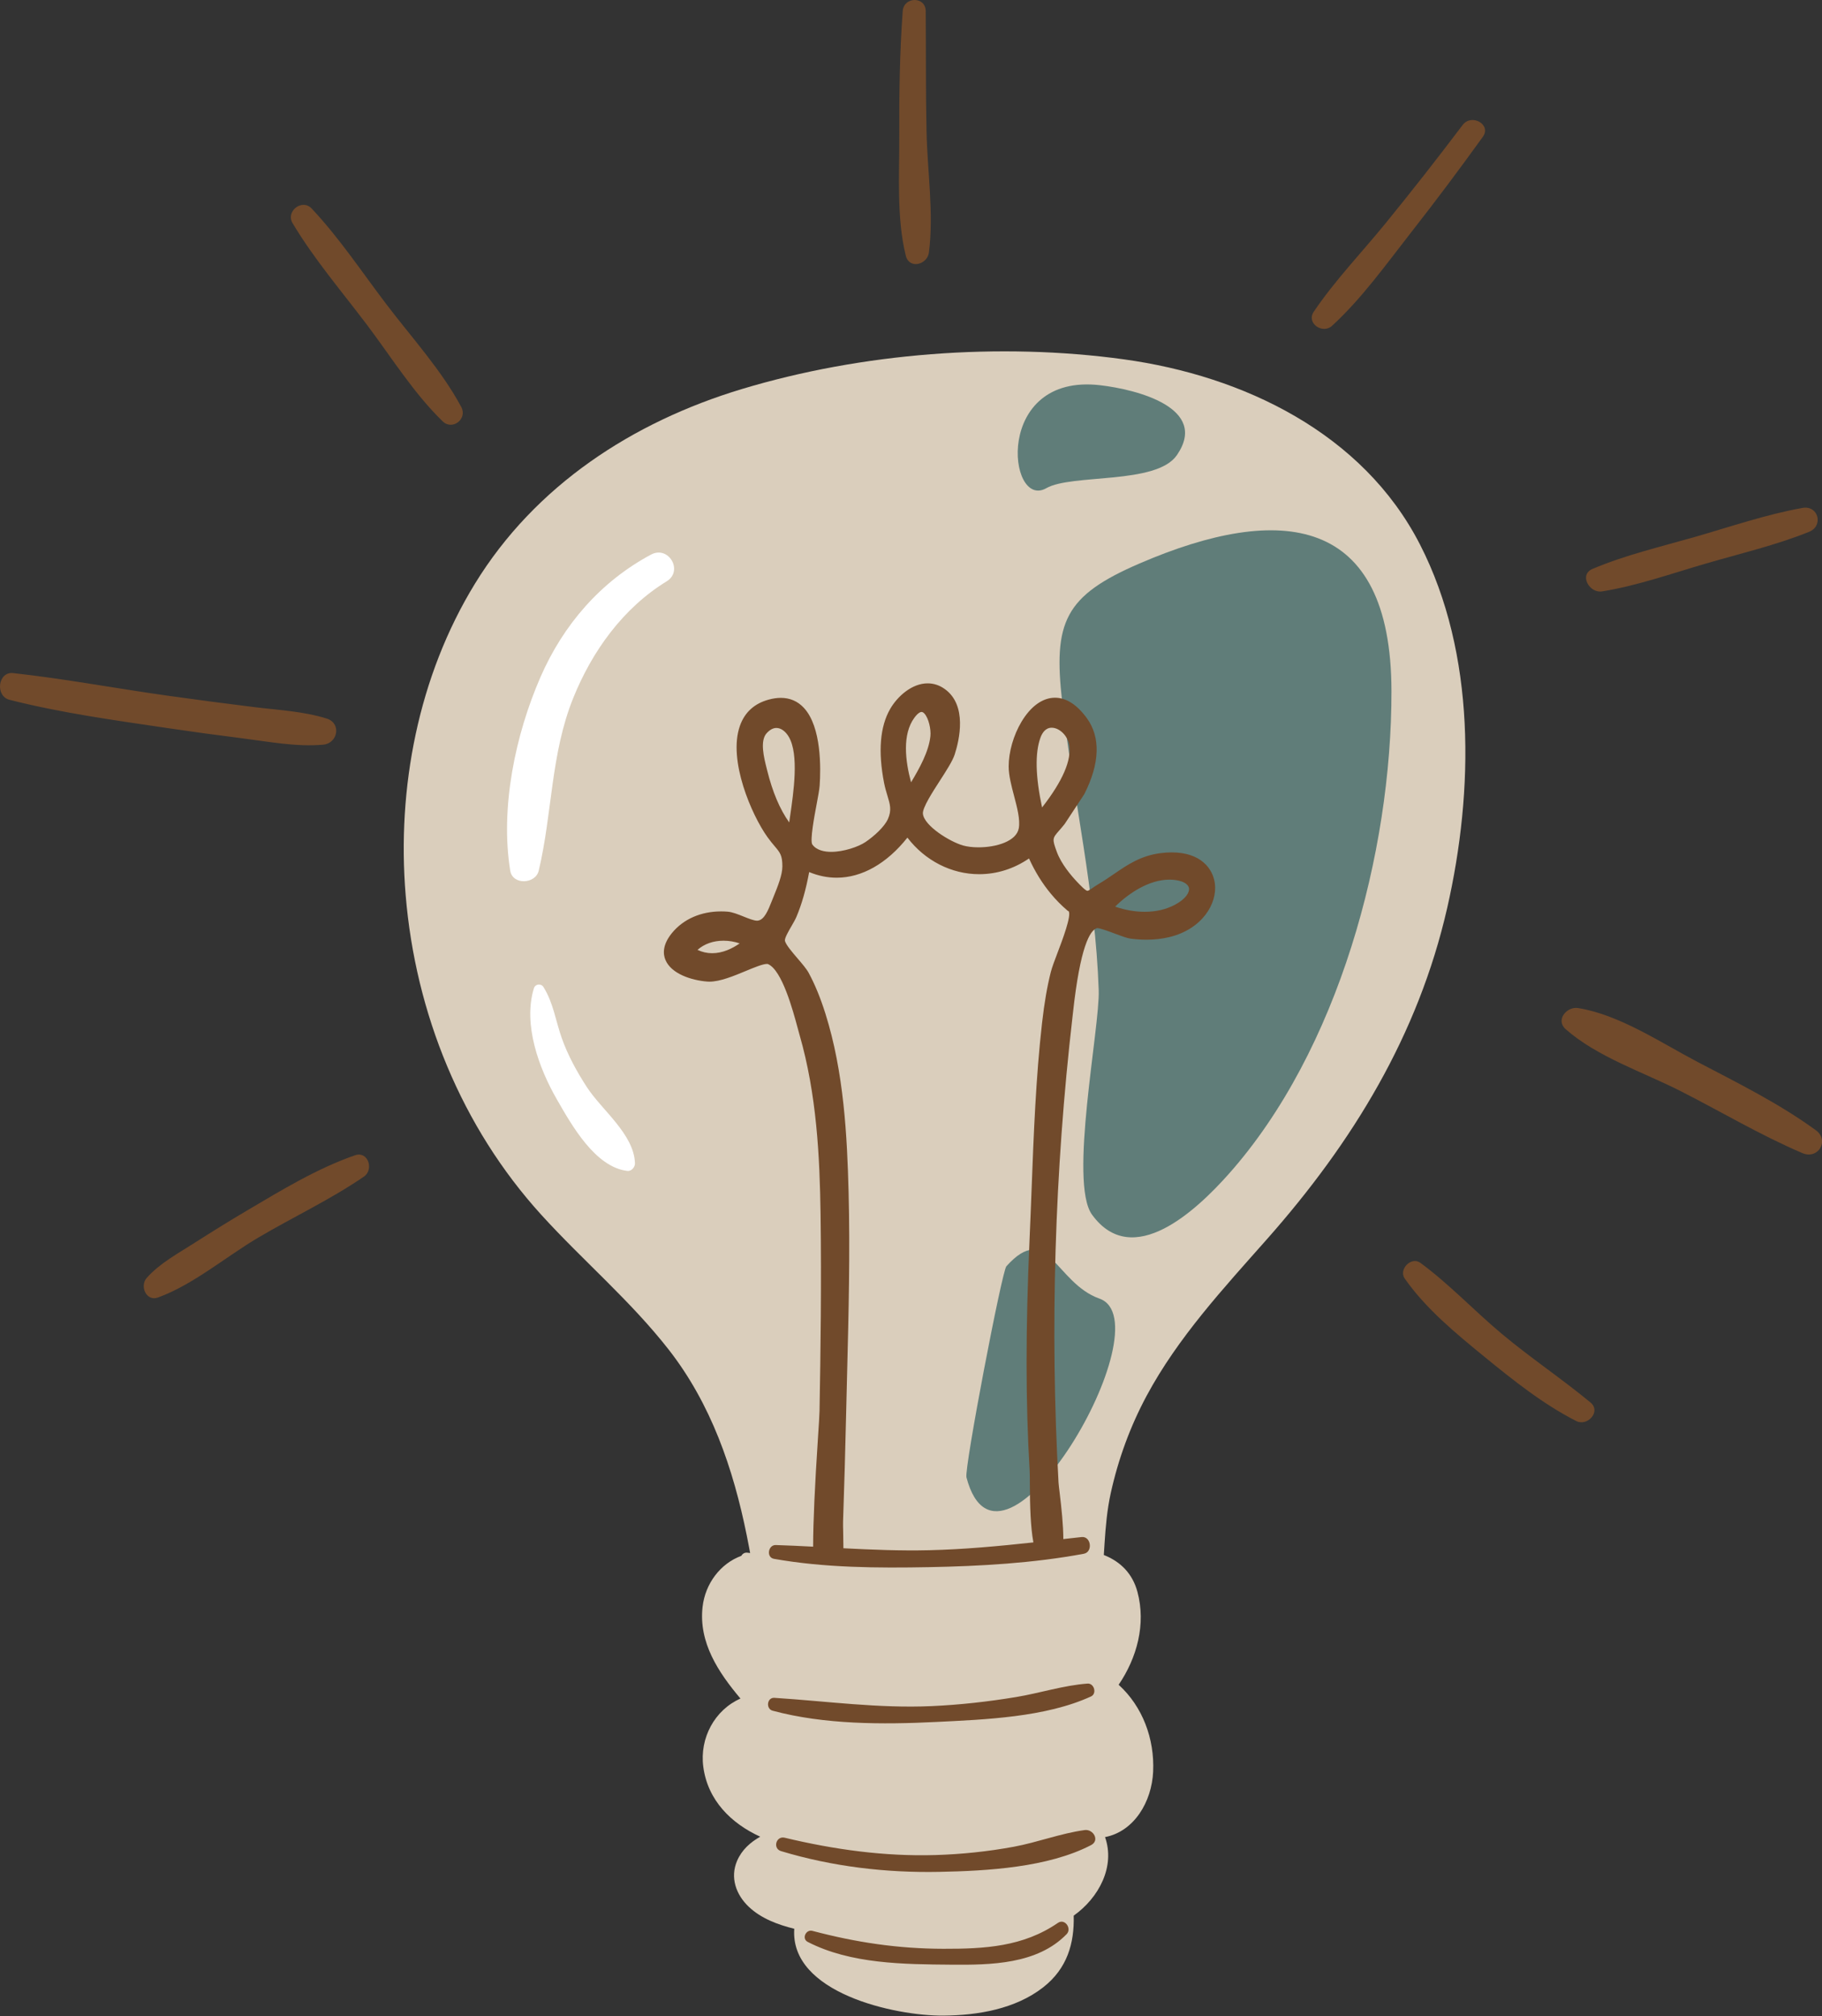 <?xml version="1.0" encoding="UTF-8" standalone="no"?><svg xmlns="http://www.w3.org/2000/svg" xmlns:xlink="http://www.w3.org/1999/xlink" fill="#000000" height="500.1" preserveAspectRatio="xMidYMid meet" version="1" viewBox="0.0 0.0 452.0 500.1" width="452" zoomAndPan="magnify"><rect x="0.0" y="0.0" width="452.0" height="500.1" fill="#333333" stroke="none"/><defs><clipPath id="a"><path d="M 0 0 L 452.02 0 L 452.02 488 L 0 488 Z M 0 0"/></clipPath></defs><g><g id="change1_1"><path d="M 359.031 225.18 C 351.832 256.773 335.574 283.344 314.316 307.383 C 303.484 319.633 292.227 331.762 284.441 346.27 C 280.379 353.844 277.414 361.961 275.562 370.348 C 273.711 378.738 274.164 387.129 272.914 395.531 C 270.785 409.867 257.18 412.203 244.902 412.129 C 227.52 412.02 210.109 410.266 193.043 406.945 C 191.57 407.52 189.559 407.059 189.289 405.262 C 188.074 397.133 186.891 388.984 185.262 380.922 C 181.902 364.293 176.402 348.234 165.848 334.734 C 156.398 322.652 144.598 312.695 134.309 301.375 C 114.484 279.574 103.059 251.32 100.637 222.051 C 98.434 195.465 103.789 167.68 117.82 144.797 C 132.77 120.422 156.934 104.691 183.977 96.527 C 213.809 87.527 247.988 84.891 278.82 89.141 C 308.449 93.227 338.113 107.438 352.273 135.078 C 366.168 162.207 365.652 196.105 359.031 225.18" fill="#dacebc"/></g><g id="change2_1"><path d="M 272.754 322.137 C 261.805 318.254 259.941 302.695 249.656 314.121 C 248.555 315.348 239.176 364.266 239.758 366.484 C 248.23 398.746 289.301 328.004 272.754 322.137 Z M 259.559 121.102 C 265.887 117.48 286.879 120.293 291.957 112.91 C 300.039 101.16 281.945 96.613 272.957 95.562 C 246.465 92.469 249.988 126.57 259.559 121.102 Z M 345.191 171.426 C 345.254 211.555 332.027 260.613 304.809 291.234 C 296.949 300.074 280.992 315.223 270.902 301.301 C 265.105 293.309 272.883 254.867 272.566 245.652 C 271.738 221.363 266.312 198.25 263.527 174.254 C 261.211 154.262 264.113 147.785 282.73 139.762 C 317.609 124.723 345.125 127.633 345.191 171.426" fill="#607d79"/></g><g id="change3_1"><path d="M 286.07 439.473 C 285.73 446.949 281.375 454.312 274.137 455.715 C 276.707 462.977 272.633 470.754 266.363 475.199 C 266.539 482.055 264.77 488.312 258.777 492.992 C 251.891 498.367 242.562 499.934 234.043 500 C 221.938 500.094 195.914 494.332 197.043 478.457 C 192.898 477.422 188.816 475.898 185.758 473.004 C 182.598 470.012 181.07 465.758 182.855 461.602 C 184.039 458.852 186.148 457.004 188.594 455.613 C 181.422 452.336 175.574 446.621 174.473 438.281 C 173.523 431.117 177.324 424.164 183.691 421.348 C 178.23 414.867 173.289 407.465 174.293 398.613 C 174.949 392.824 178.719 387.848 183.902 385.949 C 184.199 385.434 184.711 385.078 185.41 385.164 C 185.77 385.207 186.133 385.25 186.488 385.293 C 187.492 385.141 188.531 385.086 189.598 385.168 C 190.246 385.219 190.758 385.473 191.141 385.836 C 202.188 387.066 213.266 387.871 224.395 387.773 C 237.086 387.66 249.387 385.867 261.961 384.492 C 270.301 383.582 279.719 385.742 282.176 394.883 C 284.328 402.906 282.062 411.238 277.512 417.926 C 283.473 423.34 286.438 431.352 286.07 439.473" fill="#dacebc"/></g><g clip-path="url(#a)" id="change4_1"><path d="M 262.445 476.996 C 253.809 482.93 244.262 483.441 234.078 483.422 C 222.781 483.402 212.418 481.848 201.531 478.973 C 199.93 478.547 198.824 480.914 200.375 481.711 C 211.035 487.211 224.285 487.262 235.996 487.363 C 245.75 487.449 257.332 487.289 264.605 479.793 C 265.965 478.395 264.164 475.812 262.445 476.996 Z M 269.094 453.969 C 263.172 454.773 257.375 457.027 251.461 458.117 C 245.051 459.297 238.555 459.973 232.039 460.168 C 219.402 460.543 206.941 458.809 194.672 455.871 C 192.516 455.355 191.633 458.547 193.758 459.191 C 206.469 463.031 219.781 464.605 233.047 464.34 C 244.918 464.105 259.973 463.258 270.668 457.703 C 272.91 456.539 271.195 453.684 269.094 453.969 Z M 232.164 427.156 C 244.41 426.555 259.383 425.996 270.652 420.828 C 272.188 420.121 271.438 417.508 269.785 417.633 C 263.848 418.07 257.984 419.992 252.098 420.969 C 245.16 422.117 238.156 422.906 231.133 423.223 C 217.93 423.816 205.219 422.012 192.113 421.168 C 190.258 421.047 189.934 423.895 191.68 424.363 C 204.516 427.816 218.98 427.809 232.164 427.156 Z M 294.953 220.281 C 294.734 219.199 293.285 218.438 291.07 218.246 C 290.758 218.219 290.441 218.203 290.125 218.203 C 285.129 218.203 280.074 221.492 276.645 224.902 C 279.059 225.742 281.562 226.18 283.965 226.18 C 286.758 226.18 289.281 225.598 291.469 224.441 C 294.168 223.016 295.164 221.324 294.953 220.281 Z M 265.082 226.016 L 264.906 225.953 L 264.777 225.844 C 263.316 224.602 261.953 223.219 260.727 221.738 C 258.594 219.188 256.762 216.234 255.277 212.949 C 251.547 215.508 247.297 216.855 242.91 216.855 C 236.027 216.855 229.469 213.488 225.109 207.781 C 220.012 214.207 213.82 217.727 207.562 217.727 C 205.277 217.727 202.988 217.258 200.738 216.328 C 199.922 220.734 198.902 224.301 197.562 227.469 C 197.289 228.109 196.84 228.887 196.363 229.711 C 195.719 230.816 194.645 232.664 194.719 233.301 C 194.824 234.215 196.594 236.273 197.883 237.777 C 199.012 239.09 200.074 240.332 200.613 241.328 C 202.164 244.199 203.52 247.492 204.754 251.395 C 209.379 266.031 210.152 281.906 210.516 295.637 C 210.91 310.617 210.527 325.863 210.152 340.613 C 210.066 344.055 209.98 347.492 209.902 350.93 C 209.711 359.516 209.453 368.449 209.145 377.477 C 209.129 377.992 209.148 378.926 209.176 380.102 C 209.203 381.434 209.227 382.762 209.23 384.062 C 216.281 384.422 223.332 384.719 230.441 384.551 C 239.156 384.348 247.754 383.543 256.363 382.613 C 255.641 378.695 255.508 373.508 255.488 368.258 C 255.484 366.77 255.48 365.484 255.434 364.719 C 254.422 347.879 254.418 329.68 255.414 307.438 C 255.602 303.297 255.758 299.137 255.918 294.969 C 256.434 281.391 256.969 267.352 258.512 253.746 C 259.082 248.742 259.773 244.723 260.695 241.09 C 260.988 239.938 261.629 238.254 262.367 236.305 C 263.438 233.504 265.934 226.941 265.082 226.016 Z M 195.785 204.012 C 195.848 203.562 195.918 203.094 195.988 202.609 C 196.883 196.473 198.238 187.195 195.703 182.816 C 194.895 181.414 193.738 180.578 192.617 180.578 C 191.789 180.578 190.973 181.02 190.184 181.891 C 188.469 183.777 189.535 187.996 190.172 190.516 L 190.305 191.055 C 191.648 196.465 193.449 200.73 195.785 204.012 Z M 226.016 194.07 C 228.121 190.555 230.43 186.406 230.816 182.586 C 230.984 180.918 230.391 178.188 229.344 177.031 C 229.09 176.75 228.848 176.609 228.617 176.609 C 228.398 176.609 227.781 176.75 226.828 178.055 C 223.809 182.172 224.559 188.684 226.016 194.07 Z M 258.516 200.301 C 263.609 193.777 265.871 188.559 265.242 184.777 C 264.863 182.508 262.836 180.52 260.898 180.52 C 259.328 180.52 258.516 181.875 258.105 183.016 C 256.734 186.824 256.875 192.637 258.516 200.301 Z M 183.492 234.023 C 182.199 233.578 180.844 233.352 179.492 233.352 C 176.949 233.352 174.699 234.152 173.035 235.629 C 174.191 236.18 175.41 236.457 176.672 236.457 C 179.297 236.457 181.68 235.289 183.492 234.023 Z M 301.395 219.242 C 301.988 224.168 298.238 230.473 290.125 232.449 C 288.348 232.883 286.426 233.102 284.406 233.102 C 283.121 233.102 281.781 233.012 280.43 232.836 C 279.594 232.727 278.219 232.211 276.621 231.613 C 275.066 231.027 272.93 230.227 272.156 230.227 C 270.406 230.723 267.973 234.773 266.18 251.238 L 266.066 252.242 C 261.637 290.629 260.469 329.492 262.598 367.758 C 262.617 368.156 262.727 369.035 262.859 370.148 C 263.344 374.164 263.785 378.355 263.789 381.789 C 265.297 381.621 266.801 381.453 268.312 381.285 C 270.688 381.023 271.18 385 268.871 385.43 C 256.289 387.77 243.215 388.508 230.441 388.75 C 217.746 388.992 204.531 388.914 192.004 386.688 C 190.039 386.336 190.543 383.203 192.465 383.266 C 195.555 383.363 198.641 383.512 201.719 383.672 C 201.734 377.352 202.141 368.602 202.914 356.766 C 203.125 353.578 203.289 351.062 203.309 349.977 C 203.57 335.414 203.805 318.234 203.566 301.25 C 203.363 286.82 202.594 271.434 198.352 256.715 C 198.215 256.242 198.055 255.645 197.871 254.961 C 196.715 250.668 194.008 240.621 190.508 239.148 C 190.504 239.145 190.434 239.117 190.262 239.117 C 189.223 239.117 187.086 240.004 185.02 240.863 C 182.031 242.105 178.645 243.512 175.98 243.512 C 175.785 243.512 175.598 243.504 175.414 243.488 C 171.566 243.18 166.555 241.594 165.09 238.137 C 164.484 236.715 164.277 234.395 166.723 231.418 C 169.555 227.98 173.883 226.086 178.914 226.086 C 179.449 226.086 179.984 226.105 180.516 226.152 C 181.684 226.246 183.078 226.805 184.426 227.344 C 185.699 227.855 187.016 228.387 187.828 228.387 C 187.879 228.387 187.93 228.383 187.977 228.379 C 189.617 228.195 190.562 225.809 191.477 223.5 L 192.016 222.156 C 192.891 220 194.09 217.047 194.09 214.941 C 194.094 212.18 193.527 211.508 192.16 209.891 C 191.645 209.281 191.059 208.586 190.383 207.641 C 186.512 202.242 180.539 188.605 183.559 180.051 C 184.73 176.723 187.113 174.539 190.645 173.562 C 191.715 173.266 192.742 173.113 193.695 173.113 C 195.965 173.113 197.887 173.941 199.41 175.574 C 203.832 180.316 203.629 190.652 203.34 194.875 C 203.27 195.867 202.949 197.574 202.578 199.555 C 202.031 202.453 200.898 208.492 201.512 209.473 C 202.586 210.992 204.66 211.312 206.215 211.312 C 209.273 211.312 212.934 210.074 214.707 208.879 C 216.859 207.426 219.418 205.094 220.273 203.168 C 221.246 200.98 220.809 199.539 220.145 197.355 C 219.871 196.449 219.559 195.422 219.324 194.227 C 217.801 186.398 218.312 180.211 220.844 175.844 C 222.672 172.691 226.254 169.512 230.133 169.512 C 231.641 169.512 233.066 169.984 234.363 170.91 C 240.031 174.949 237.984 183.617 236.84 187.152 C 236.32 188.766 234.793 191.133 233.176 193.641 C 231.34 196.484 228.824 200.379 228.953 201.836 C 229.223 204.855 235.676 208.824 238.93 209.738 C 239.969 210.031 241.32 210.191 242.734 210.191 C 247.148 210.191 252.164 208.707 252.742 205.453 C 253.117 203.312 252.332 200.324 251.57 197.438 C 250.914 194.949 250.234 192.375 250.23 190.137 C 250.23 186.531 251.418 182.383 253.41 179.043 C 255.707 175.195 258.66 173.078 261.727 173.078 C 264.508 173.078 267.156 174.777 269.609 178.129 C 273.074 182.867 272.859 189.398 268.984 197.012 L 264.113 204.414 C 263.598 205.062 263.141 205.586 262.75 206.031 C 261.078 207.957 260.977 208.07 262.188 211.359 C 263.301 214.371 265.809 217.285 267.203 218.758 C 267.996 219.59 269.324 220.984 269.77 220.984 C 269.984 220.984 270.469 220.656 271.027 220.273 C 271.473 219.969 272 219.609 272.668 219.211 C 273.984 218.43 275.199 217.598 276.375 216.793 C 279.781 214.465 283 212.266 287.918 211.629 C 288.863 211.508 289.789 211.445 290.664 211.445 C 297.887 211.445 300.941 215.473 301.395 219.242 Z M 394.574 347.91 C 387.426 341.992 379.68 336.836 372.555 330.867 C 365.73 325.156 359.543 318.543 352.375 313.27 C 350.102 311.594 346.898 314.891 348.484 317.16 C 353.738 324.676 361.176 330.773 368.234 336.547 C 375.359 342.371 382.809 348.316 391.031 352.504 C 393.816 353.918 397.273 350.145 394.574 347.91 Z M 450.477 280.375 C 441.406 273.758 431.133 268.664 421.207 263.469 C 412.105 258.703 401.73 251.688 391.48 250.059 C 388.695 249.613 385.809 253.02 388.422 255.312 C 396.277 262.223 407.703 265.969 416.984 270.691 C 427.016 275.797 436.801 281.633 447.156 286.051 C 451.031 287.703 453.941 282.906 450.477 280.375 Z M 397.426 146.707 C 406.168 145.301 414.746 142.254 423.238 139.785 C 431.73 137.312 440.59 135.238 448.793 131.926 C 452.441 130.457 451.113 125.289 447.16 125.996 C 438.105 127.617 429.16 130.703 420.324 133.234 C 411.879 135.656 403.172 137.691 395.07 141.125 C 391.637 142.578 394.309 147.211 397.426 146.707 Z M 367.863 33.938 C 370.066 30.879 365.059 28.078 362.848 31.008 C 356.629 39.246 350.258 47.379 343.738 55.383 C 337.82 62.645 331.141 69.574 325.906 77.344 C 324.008 80.16 328.105 82.969 330.434 80.84 C 337.867 74.035 344.043 65.336 350.242 57.426 C 356.281 49.719 362.141 41.879 367.863 33.938 Z M 230.445 62.629 C 231.688 52.953 230.062 42.457 229.855 32.699 C 229.641 22.715 229.734 12.734 229.652 2.754 C 229.621 -0.957 224.211 -0.879 223.945 2.754 C 223.191 13.066 223.043 23.43 223.09 33.77 C 223.133 43.336 222.395 54.07 224.703 63.406 C 225.559 66.871 230.055 65.668 230.445 62.629 Z M 95.883 75.516 C 89.855 67.594 84.133 58.945 77.289 51.703 C 74.941 49.219 70.828 52.414 72.574 55.344 C 77.887 64.27 84.938 72.473 91.18 80.766 C 97.113 88.652 102.715 97.648 109.828 104.527 C 112.246 106.863 116.012 103.91 114.438 100.969 C 109.578 91.898 102.102 83.691 95.883 75.516 Z M 59.812 183.109 C 66.469 183.949 73.473 185.328 80.184 184.727 C 83.805 184.398 84.762 179.418 81.062 178.25 C 75.305 176.438 68.996 176.141 63.027 175.402 C 55.887 174.52 48.75 173.578 41.625 172.578 C 28.844 170.785 16.102 168.383 3.273 166.969 C -0.547 166.547 -1.25 172.684 2.375 173.602 C 15.223 176.859 28.531 178.684 41.629 180.621 C 47.68 181.52 53.742 182.348 59.812 183.109 Z M 90.277 291.879 C 81.98 297.562 72.73 301.891 64.07 307.004 C 56.043 311.742 47.926 318.691 39.195 321.859 C 36.273 322.922 34.625 319.008 36.379 317.023 C 39.637 313.344 44.309 310.852 48.418 308.215 C 52.668 305.488 56.961 302.836 61.305 300.27 C 69.867 295.215 78.617 289.867 88.047 286.59 C 91.336 285.441 92.812 290.137 90.277 291.879" fill="#714a2b"/></g><g id="change5_1"><path d="M 139.344 257.461 C 137.832 253.16 137.266 248.738 134.82 244.848 C 134.223 243.891 132.773 244.074 132.445 245.156 C 129.719 254.094 133.66 264.914 138.141 272.707 C 141.82 279.109 147.652 289.543 155.66 290.465 C 156.645 290.574 157.539 289.52 157.52 288.605 C 157.34 281.398 149.273 275.363 145.586 269.668 C 143.102 265.84 140.863 261.77 139.344 257.461 Z M 165.383 144.207 C 154.578 150.828 146.898 161.52 142.207 173.148 C 136.598 187.062 137.047 201.652 133.648 215.98 C 132.855 219.332 127.164 219.617 126.574 215.98 C 124.062 200.375 127.828 182.301 134.086 167.949 C 139.738 154.984 148.996 144.27 161.504 137.574 C 165.867 135.238 169.605 141.621 165.383 144.207" fill="#ffffff"/></g></g></svg>